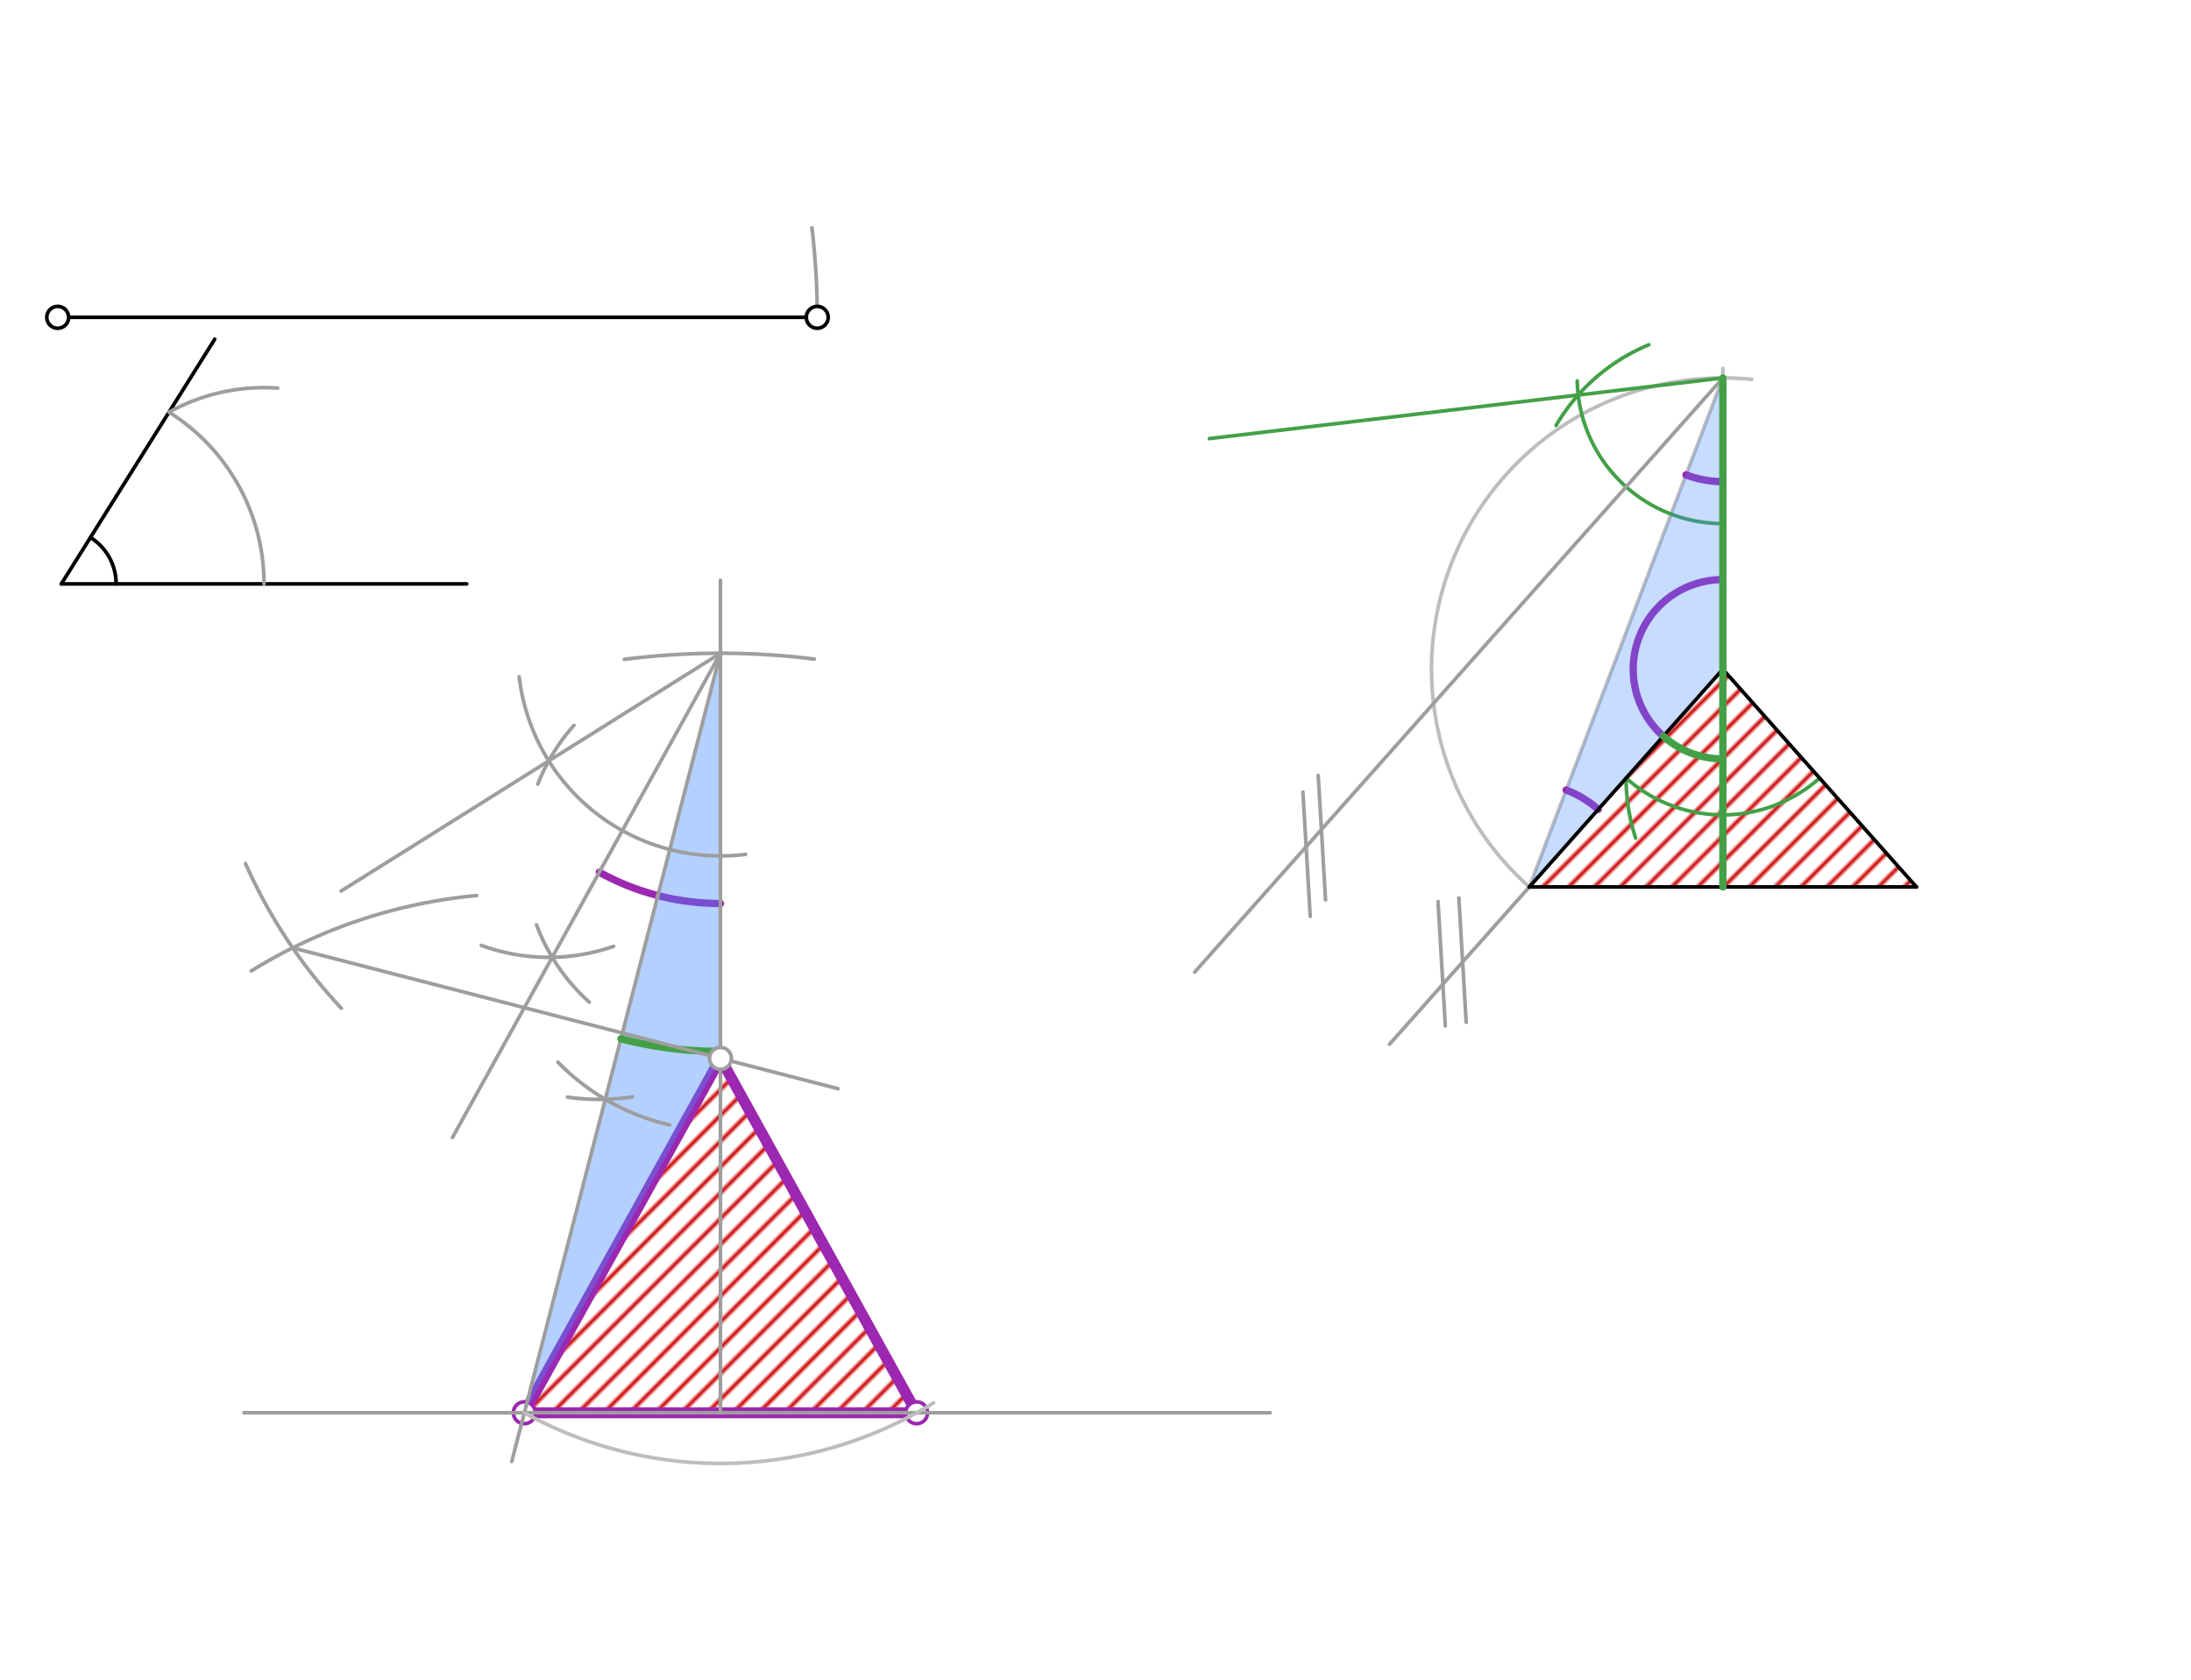 <svg xmlns="http://www.w3.org/2000/svg" class="svg--816" height="100%" preserveAspectRatio="xMidYMid meet" viewBox="0 0 600 460" width="100%"><defs><marker id="marker-arrow" markerHeight="16" markerUnits="userSpaceOnUse" markerWidth="24" orient="auto-start-reverse" refX="24" refY="4" viewBox="0 0 24 8"><path d="M 0 0 L 24 4 L 0 8 z" stroke="inherit"></path></marker></defs><g class="aux-layer--949"><g class="element--733"><defs><pattern height="5" id="fill_123_93z3mr__pattern-stripes" patternTransform="rotate(-45)" patternUnits="userSpaceOnUse" width="5"><rect fill="#CC0000" height="1" transform="translate(0,0)" width="5"></rect></pattern></defs><g fill="url(#fill_123_93z3mr__pattern-stripes)"><path d="M 418.8 242.9 L 524.8 242.9 L 471.8 183.275 L 418.8 242.9 Z" stroke="none"></path></g></g><g class="element--733"><defs><pattern height="5" id="fill_127_4yjsbr__pattern-stripes" patternTransform="rotate(-45)" patternUnits="userSpaceOnUse" width="5"><rect fill="#CC0000" height="1" transform="translate(0,0)" width="5"></rect></pattern></defs><g fill="url(#fill_127_4yjsbr__pattern-stripes)"><path d="M 197.3 289.835 L 251.014 386.9 L 143.586 386.9 L 197.3 289.835 Z" stroke="none"></path></g></g><g class="element--733"><path d="M 418.8 242.9 A 79.776 79.776 0 0 1 479.696 103.891" fill="none" stroke="#BDBDBD" stroke-dasharray="none" stroke-linecap="round" stroke-width="1"></path></g><g class="element--733"><line stroke="#BDBDBD" stroke-dasharray="none" stroke-linecap="round" stroke-width="1" x1="418.8" x2="471.8" y1="242.9" y2="103.499"></line></g><g class="element--733"><path d="M 445.3 213.087 A 39.888 39.888 0 0 0 498.3 213.087" fill="none" stroke="#43A047" stroke-dasharray="none" stroke-linecap="round" stroke-width="1"></path></g><g class="element--733"><path d="M 471.8 143.389 A 39.889 39.889 0 0 1 431.919 104.321" fill="none" stroke="#43A047" stroke-dasharray="none" stroke-linecap="round" stroke-width="1"></path></g><g class="element--733"><path d="M 445.3 213.087 A 53 53 0 0 0 447.91 229.516" fill="none" stroke="#43A047" stroke-dasharray="none" stroke-linecap="round" stroke-width="1"></path></g><g class="element--733"><path d="M 426.124 116.507 A 52.999 52.999 0 0 1 451.556 94.408" fill="none" stroke="#43A047" stroke-dasharray="none" stroke-linecap="round" stroke-width="1"></path></g><g class="element--733"><line stroke="#43A047" stroke-dasharray="none" stroke-linecap="round" stroke-width="1" x1="471.8" x2="432.186" y1="103.499" y2="108.179"></line></g><g class="element--733"><line stroke="#43A047" stroke-dasharray="none" stroke-linecap="round" stroke-width="1" x1="432.186" x2="331.179" y1="108.179" y2="120.112"></line></g><g class="element--733"><line stroke="#9E9E9E" stroke-dasharray="none" stroke-linecap="round" stroke-width="1" x1="471.8" x2="327.16" y1="103.499" y2="266.22"></line></g><g class="element--733"><line stroke="#9E9E9E" stroke-dasharray="none" stroke-linecap="round" stroke-width="1" x1="418.8" x2="380.51" y1="242.9" y2="285.976"></line></g><g class="element--733"><line stroke="#9E9E9E" stroke-dasharray="none" stroke-linecap="round" stroke-width="1" x1="356.8" x2="358.803" y1="216.9" y2="250.959"></line></g><g class="element--733"><line stroke="#9E9E9E" stroke-dasharray="none" stroke-linecap="round" stroke-width="1" x1="362.995" x2="360.991" y1="246.412" y2="212.353"></line></g><g class="element--733"><line stroke="#9E9E9E" stroke-dasharray="none" stroke-linecap="round" stroke-width="1" x1="401.51" x2="399.507" y1="279.976" y2="245.917"></line></g><g class="element--733"><line stroke="#9E9E9E" stroke-dasharray="none" stroke-linecap="round" stroke-width="1" x1="393.8" x2="395.803" y1="246.9" y2="280.959"></line></g><g class="element--733"><path d="M 455.49 201.624 A 24.55 24.55 0 0 1 471.8 158.725" fill="none" stroke="#9C27B0" stroke-dasharray="none" stroke-linecap="round" stroke-width="2"></path></g><g class="element--733"><path d="M 437.669 221.672 A 28.402 28.402 0 0 0 428.893 216.352" fill="none" stroke="#9C27B0" stroke-dasharray="none" stroke-linecap="round" stroke-width="2"></path></g><g class="element--733"><path d="M 461.707 130.046 A 28.4 28.4 0 0 0 471.8 131.9" fill="none" stroke="#9C27B0" stroke-dasharray="none" stroke-linecap="round" stroke-width="2"></path></g><g class="element--733"><path d="M 197.3 247.43 A 68.53 68.53 0 0 1 164.118 238.861" fill="none" stroke="#9C27B0" stroke-dasharray="none" stroke-linecap="round" stroke-width="2"></path></g><g class="element--733"><line stroke="#9C27B0" stroke-dasharray="none" stroke-linecap="round" stroke-width="3" x1="197.3" x2="143.586" y1="289.835" y2="386.9"></line></g><g class="element--733"><line stroke="#9C27B0" stroke-dasharray="none" stroke-linecap="round" stroke-width="3" x1="197.3" x2="251.014" y1="289.835" y2="386.9"></line></g><g class="element--733"><line stroke="#9C27B0" stroke-dasharray="none" stroke-linecap="round" stroke-width="3" x1="251.014" x2="143.586" y1="386.9" y2="386.9"></line></g><g class="element--733"><circle cx="143.586" cy="386.9" r="3" stroke="#9C27B0" stroke-width="1" fill="#ffffff"></circle>}</g><g class="element--733"><circle cx="251.014" cy="386.9" r="3" stroke="#9C27B0" stroke-width="1" fill="#ffffff"></circle>}</g></g><g class="main-layer--75a"><g class="element--733"><g fill="#448aff" opacity="0.3"><path d="M 418.8 242.9 L 471.8 183.275 L 471.8 103.499 L 418.8 242.9 Z" stroke="none"></path></g></g><g class="element--733"><g fill="#448aff" opacity="0.4"><path d="M 143.586 386.9 L 197.3 289.835 L 197.3 178.899 L 143.586 386.9 Z" stroke="none"></path></g></g><g class="element--733"><line stroke="#000000" stroke-dasharray="none" stroke-linecap="round" stroke-width="1" x1="15.8" x2="223.8" y1="86.9" y2="86.9"></line></g><g class="element--733"><line stroke="#000000" stroke-dasharray="none" stroke-linecap="round" stroke-width="1" x1="16.8" x2="127.8" y1="159.9" y2="159.9"></line></g><g class="element--733"><line stroke="#9E9E9E" stroke-dasharray="none" stroke-linecap="round" stroke-width="1" x1="66.8" x2="347.8" y1="386.9" y2="386.9"></line></g><g class="element--733"><line stroke="#000000" stroke-dasharray="none" stroke-linecap="round" stroke-width="1" x1="16.8" x2="58.8" y1="159.9" y2="92.9"></line></g><g class="element--733"><path d="M 31.8 159.9 A 15 15 0 0 0 24.767 147.191" fill="none" stroke="#000000" stroke-dasharray="none" stroke-linecap="round" stroke-width="1"></path></g><g class="element--733"><line stroke="#000000" stroke-dasharray="none" stroke-linecap="round" stroke-width="1" x1="524.8" x2="471.8" y1="242.9" y2="183.275"></line></g><g class="element--733"><line stroke="#000000" stroke-dasharray="none" stroke-linecap="round" stroke-width="1" x1="471.8" x2="418.8" y1="183.275" y2="242.9"></line></g><g class="element--733"><line stroke="#000000" stroke-dasharray="none" stroke-linecap="round" stroke-width="1" x1="418.8" x2="524.8" y1="242.9" y2="242.9"></line></g><g class="element--733"><line stroke="#9E9E9E" stroke-dasharray="none" stroke-linecap="round" stroke-width="1" x1="471.8" x2="471.8" y1="183.275" y2="242.9"></line></g><g class="element--733"><line stroke="#BDBDBD" stroke-dasharray="none" stroke-linecap="round" stroke-width="1" x1="471.8" x2="471.8" y1="183.275" y2="100.9"></line></g><g class="element--733"><line stroke="#43A047" stroke-dasharray="none" stroke-linecap="round" stroke-width="2" x1="471.8" x2="471.8" y1="242.9" y2="103.499"></line></g><g class="element--733"><path d="M 455.49 201.624 A 24.55 24.55 0 0 0 471.8 207.825" fill="none" stroke="#43A047" stroke-dasharray="none" stroke-linecap="round" stroke-width="2"></path></g><g class="element--733"><line stroke="#9E9E9E" stroke-dasharray="none" stroke-linecap="round" stroke-width="1" x1="197.3" x2="197.3" y1="386.9" y2="158.9"></line></g><g class="element--733"><path d="M 223.8 86.9 A 208 208 0 0 0 222.351 62.394" fill="none" stroke="#9E9E9E" stroke-dasharray="none" stroke-linecap="round" stroke-width="1"></path></g><g class="element--733"><path d="M 170.972 180.572 A 208.001 208.001 0 0 1 222.965 180.489" fill="none" stroke="#9E9E9E" stroke-dasharray="none" stroke-linecap="round" stroke-width="1"></path></g><g class="element--733"><path d="M 72.3 159.9 A 55.5 55.5 0 0 0 46.278 112.876" fill="none" stroke="#9E9E9E" stroke-dasharray="none" stroke-linecap="round" stroke-width="1"></path></g><g class="element--733"><path d="M 204.184 233.97 A 55.5 55.5 0 0 1 142.175 185.338" fill="none" stroke="#9E9E9E" stroke-dasharray="none" stroke-linecap="round" stroke-width="1"></path></g><g class="element--733"><path d="M 46.278 112.876 A 53.744 53.744 0 0 1 76.053 106.287" fill="none" stroke="#9E9E9E" stroke-dasharray="none" stroke-linecap="round" stroke-width="1"></path></g><g class="element--733"><path d="M 147.281 214.737 A 53.745 53.745 0 0 1 157.153 198.668" fill="none" stroke="#9E9E9E" stroke-dasharray="none" stroke-linecap="round" stroke-width="1"></path></g><g class="element--733"><line stroke="#9E9E9E" stroke-dasharray="none" stroke-linecap="round" stroke-width="1" x1="197.3" x2="150.275" y1="178.899" y2="208.376"></line></g><g class="element--733"><line stroke="#9E9E9E" stroke-dasharray="none" stroke-linecap="round" stroke-width="1" x1="150.275" x2="93.412" y1="208.376" y2="244.02"></line></g><g class="element--733"><path d="M 131.8 258.9 A 53.796 53.796 0 0 0 168.037 259.155" fill="none" stroke="#9E9E9E" stroke-dasharray="none" stroke-linecap="round" stroke-width="1"></path></g><g class="element--733"><path d="M 146.914 253.246 A 53.796 53.796 0 0 0 161.381 274.447" fill="none" stroke="#9E9E9E" stroke-dasharray="none" stroke-linecap="round" stroke-width="1"></path></g><g class="element--733"><line stroke="#9E9E9E" stroke-dasharray="none" stroke-linecap="round" stroke-width="1" x1="197.3" x2="151.223" y1="178.899" y2="262.164"></line></g><g class="element--733"><line stroke="#9E9E9E" stroke-dasharray="none" stroke-linecap="round" stroke-width="1" x1="151.223" x2="123.912" y1="262.164" y2="311.515"></line></g><g class="element--733"><path d="M 152.8 290.9 A 62.209 62.209 0 0 0 183.372 308.059" fill="none" stroke="#9E9E9E" stroke-dasharray="none" stroke-linecap="round" stroke-width="1"></path></g><g class="element--733"><path d="M 155.408 300.457 A 62.209 62.209 0 0 0 173.203 300.403" fill="none" stroke="#9E9E9E" stroke-dasharray="none" stroke-linecap="round" stroke-width="1"></path></g><g class="element--733"><line stroke="#9E9E9E" stroke-dasharray="none" stroke-linecap="round" stroke-width="1" x1="197.3" x2="165.756" y1="178.899" y2="301.048"></line></g><g class="element--733"><line stroke="#9E9E9E" stroke-dasharray="none" stroke-linecap="round" stroke-width="1" x1="165.756" x2="140.139" y1="301.048" y2="400.246"></line></g><g class="element--733"><path d="M 170.036 284.477 A 109.042 109.042 0 0 0 197.3 287.941" fill="none" stroke="#43A047" stroke-dasharray="none" stroke-linecap="round" stroke-width="2"></path></g><g class="element--733"><path d="M 68.8 265.9 A 142.246 142.246 0 0 1 130.543 245.253" fill="none" stroke="#9E9E9E" stroke-dasharray="none" stroke-linecap="round" stroke-width="1"></path></g><g class="element--733"><path d="M 67.23 236.48 A 142.245 142.245 0 0 0 93.48 276.137" fill="none" stroke="#9E9E9E" stroke-dasharray="none" stroke-linecap="round" stroke-width="1"></path></g><g class="element--733"><line stroke="#9E9E9E" stroke-dasharray="none" stroke-linecap="round" stroke-width="1" x1="80.15" x2="229.515" y1="259.582" y2="298.154"></line></g><g class="element--733"><path d="M 143.586 386.9 A 110.936 110.936 0 0 0 255.675 384.17" fill="none" stroke="#BDBDBD" stroke-dasharray="none" stroke-linecap="round" stroke-width="1"></path></g><g class="element--733"><circle cx="15.8" cy="86.9" r="3" stroke="#000000" stroke-width="1" fill="#ffffff"></circle>}</g><g class="element--733"><circle cx="223.8" cy="86.9" r="3" stroke="#000000" stroke-width="1" fill="#ffffff"></circle>}</g><g class="element--733"><circle cx="197.3" cy="289.835" r="3" stroke="#9E9E9E" stroke-width="1" fill="#ffffff"></circle>}</g></g><g class="snaps-layer--ac6"></g><g class="temp-layer--52d"></g></svg>